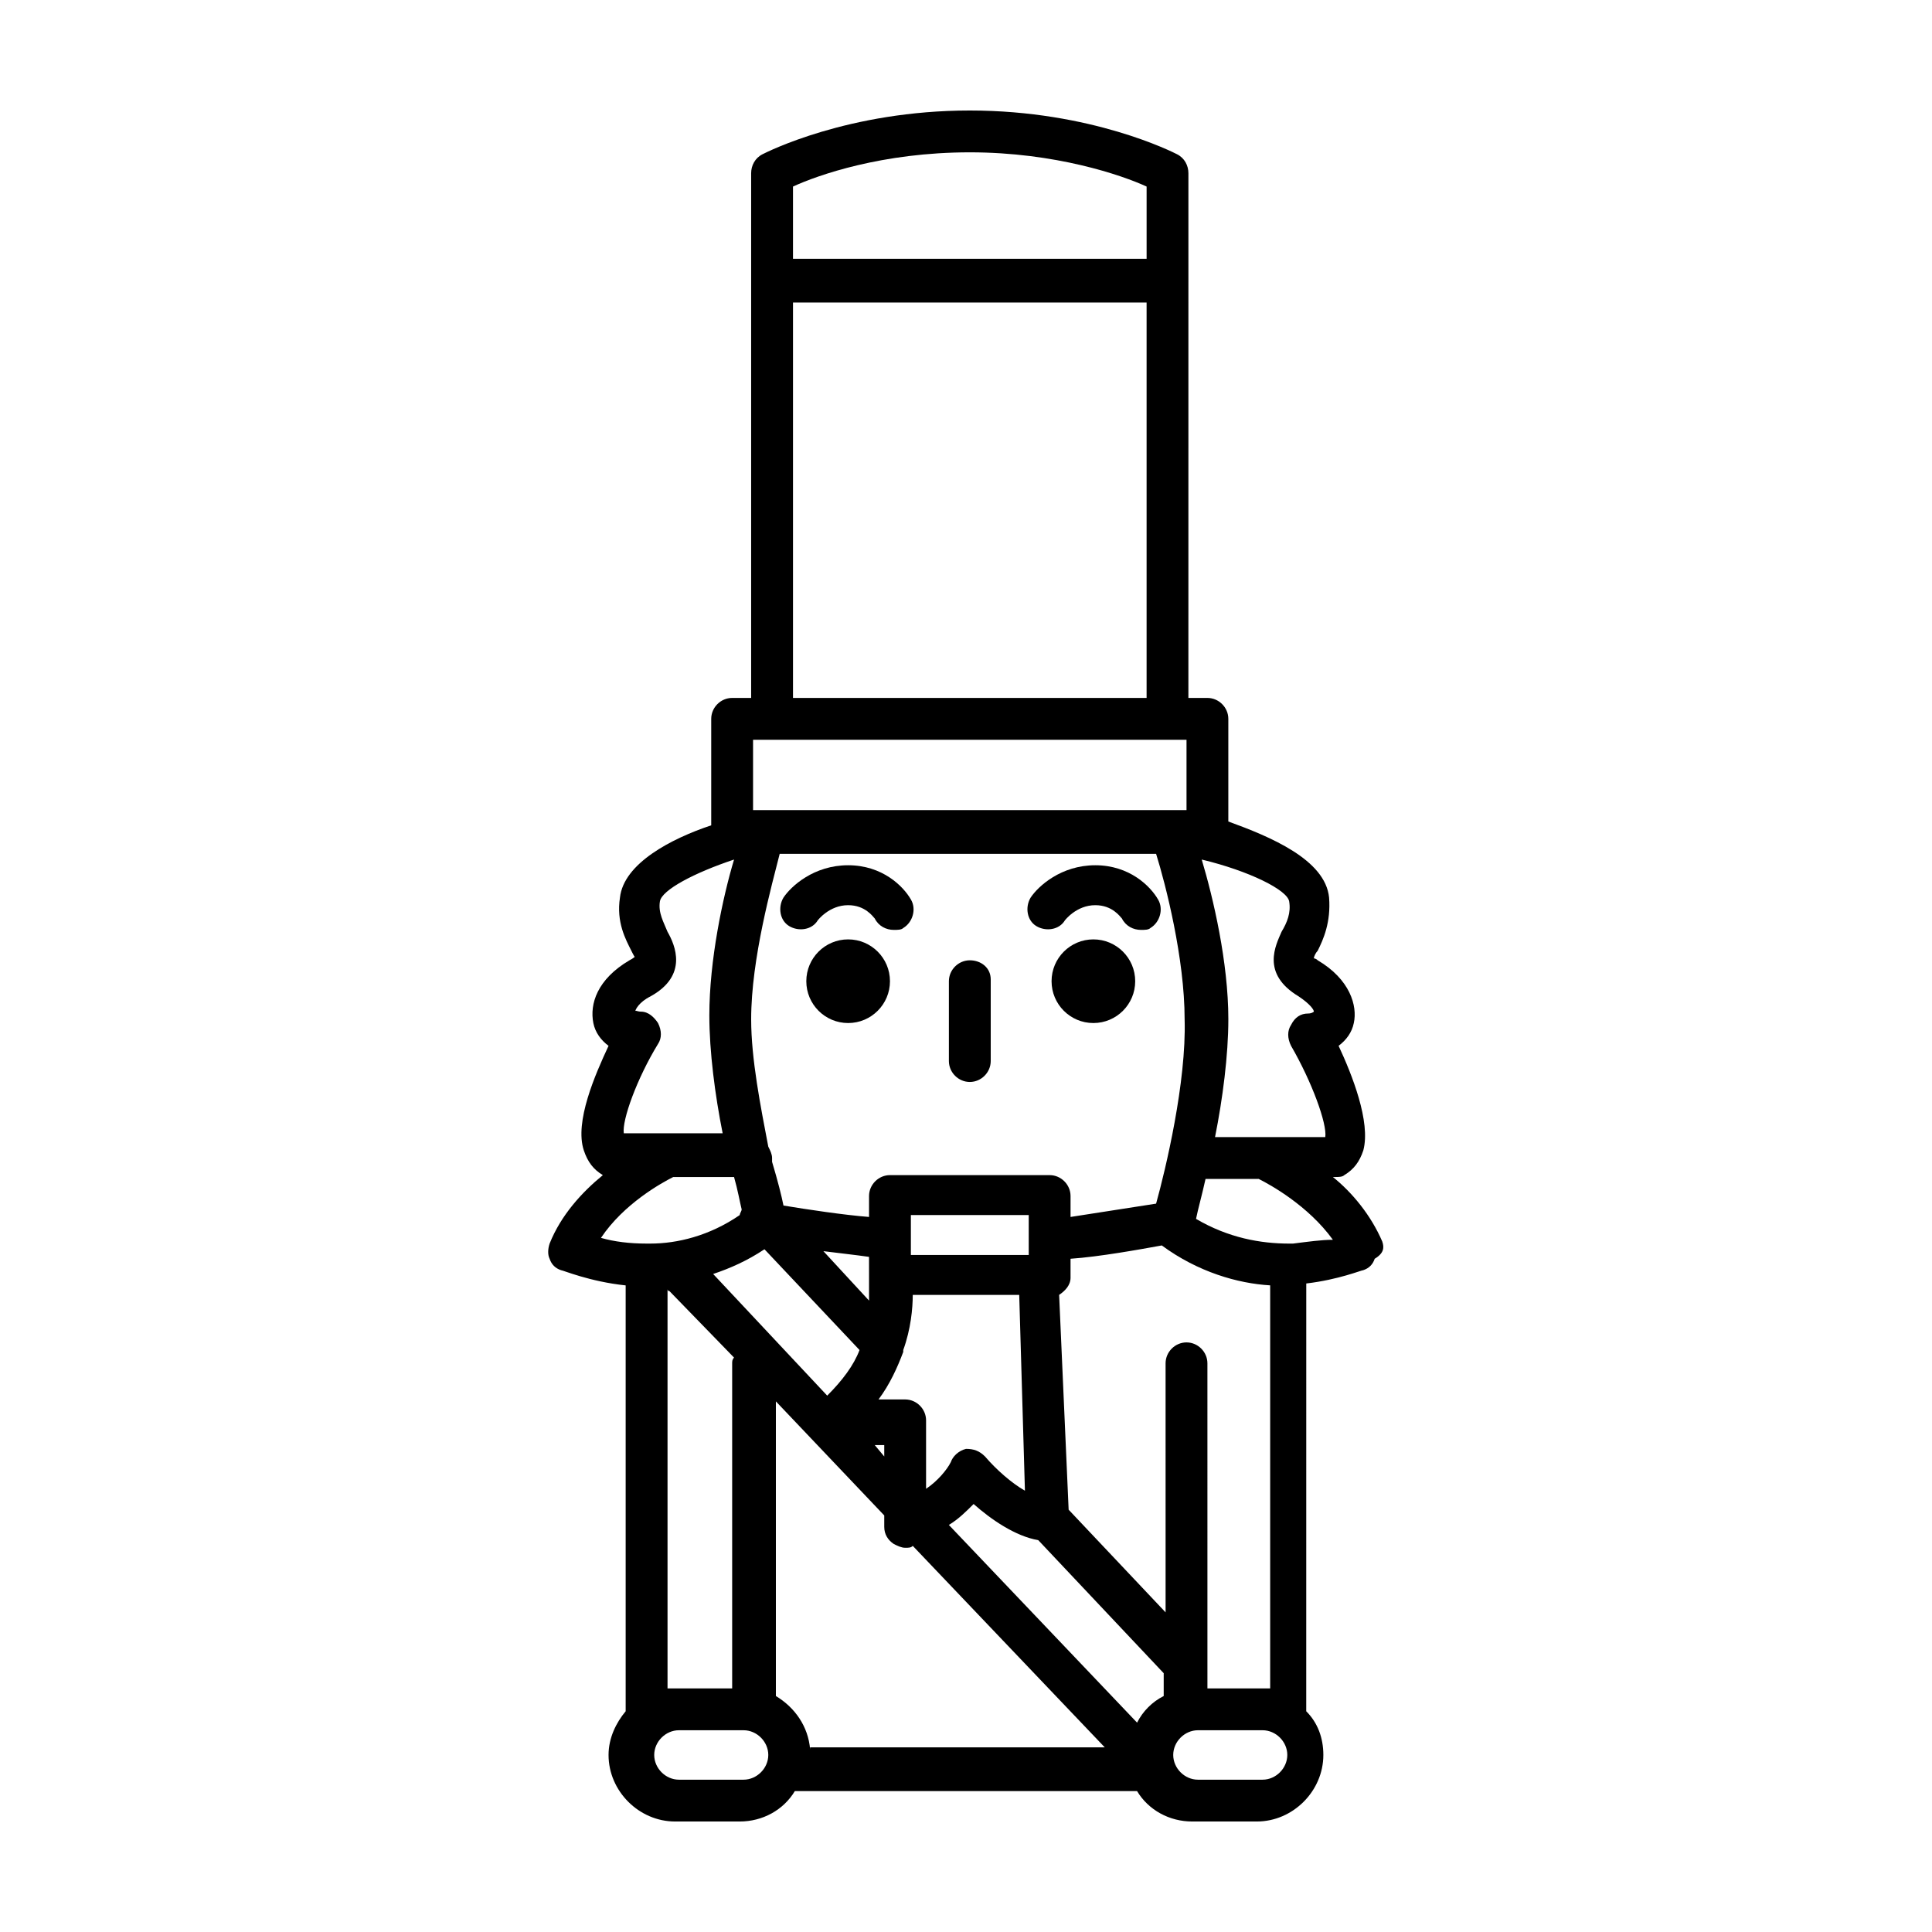 <?xml version="1.0" encoding="UTF-8"?>
<!-- Uploaded to: ICON Repo, www.iconrepo.com, Generator: ICON Repo Mixer Tools -->
<svg fill="#000000" width="800px" height="800px" version="1.1" viewBox="144 144 512 512" xmlns="http://www.w3.org/2000/svg">
 <g>
  <path d="m401.01 398.49c-3.023 0-5.543 2.519-5.543 5.543v21.156c0 3.023 2.519 5.543 5.543 5.543 3.023 0 5.543-2.519 5.543-5.543v-21.664c-0.004-3.019-2.523-5.035-5.543-5.035z"/>
  <path d="m379.85 404.03c0 6.125-4.965 11.086-11.086 11.086-6.121 0-11.082-4.961-11.082-11.086 0-6.121 4.961-11.082 11.082-11.082 6.121 0 11.086 4.961 11.086 11.082"/>
  <path d="m444.84 404.03c0 6.125-4.961 11.086-11.082 11.086s-11.082-4.961-11.082-11.086c0-6.121 4.961-11.082 11.082-11.082s11.082 4.961 11.082 11.082"/>
  <path d="m368.76 373.3c-9.07 0-15.113 5.543-17.129 8.566-1.512 2.519-1.008 6.047 1.512 7.559s6.047 1.008 7.559-1.512c0 0 3.023-4.031 8.062-4.031 4.535 0 6.551 3.023 7.055 3.527 1.008 2.016 3.023 3.023 5.039 3.023 1.008 0 2.016 0 2.519-0.504 2.519-1.512 3.527-5.039 2.016-7.559-2.023-3.527-7.562-9.07-16.633-9.07z"/>
  <path d="m434.26 373.3c-9.07 0-15.113 5.543-17.129 8.566-1.512 2.519-1.008 6.047 1.512 7.559s6.047 1.008 7.559-1.512c0 0 3.023-4.031 8.062-4.031 4.535 0 6.551 3.023 7.055 3.527 1.008 2.016 3.023 3.023 5.039 3.023 1.008 0 2.016 0 2.519-0.504 2.519-1.512 3.527-5.039 2.016-7.559-2.023-3.527-7.566-9.07-16.633-9.07z"/>
  <path d="m510.33 473.05c-3.023-7.055-8.062-13.098-13.098-17.129h0.504c1.008 0 2.016 0 2.519-0.504 2.519-1.512 4.031-3.527 5.039-6.551 2.016-7.559-3.023-20.152-6.551-27.711 2.016-1.512 3.527-3.527 4.031-6.047 1.008-4.535-1.008-11.586-9.574-16.625-0.504-0.504-1.008-0.504-1.008-0.504 0-0.504 0.504-1.512 1.008-2.016 1.512-3.023 3.527-7.559 3.023-14.105-1.008-10.078-15.617-16.121-26.703-20.152v-27.203c0-3.023-2.519-5.543-5.543-5.543h-5.039l0.004-110.33v-28.719c0-2.016-1.008-4.031-3.023-5.039-1.008-0.504-22.672-11.586-54.914-11.586-32.246 0-53.91 11.082-54.918 11.586-2.016 1.008-3.023 3.023-3.023 5.039v139.05h-5.039c-3.023 0-5.543 2.519-5.543 5.543v28.215c-10.578 3.527-23.176 10.078-24.184 19.145-1.008 6.551 1.512 11.082 3.023 14.105 0.504 1.008 1.008 2.016 1.008 1.512 0 0-0.504 0.504-1.512 1.008-8.566 5.039-10.578 11.586-9.574 16.625 0.504 2.519 2.016 4.535 4.031 6.047-3.527 7.559-9.07 20.152-6.551 27.711 1.008 3.023 2.519 5.039 5.039 6.551-5.543 4.535-11.082 10.578-14.105 18.137-0.504 1.512-0.504 3.023 0 4.031 0.504 1.512 1.512 2.519 3.023 3.023 0.504 0 7.559 3.023 17.129 4.031v112.35 0.504c-2.519 3.023-4.535 7.055-4.535 11.586 0 9.574 8.062 17.633 17.633 17.633h17.129c6.047 0 11.586-3.023 14.609-8.062h90.688c3.023 5.039 8.566 8.062 14.609 8.062h17.129c9.574 0 17.633-8.062 17.633-17.633 0-4.535-1.512-8.566-4.535-11.586v-0.504l0.008-112.86c8.566-1.008 14.609-3.527 15.113-3.527 1.512-0.504 2.519-1.512 3.023-3.023 2.519-1.508 2.519-3.019 2.016-4.531zm-24.688-90.184c0.504 3.023-0.504 5.543-2.016 8.062-1.512 3.527-5.543 11.082 4.535 17.129 3.023 2.016 4.031 3.527 4.031 4.031 0 0-0.504 0.504-1.512 0.504-2.016 0-3.527 1.008-4.535 3.023-1.008 1.512-1.008 3.527 0 5.543 5.543 9.574 9.574 20.656 9.07 24.184h-29.219c2.016-10.078 3.527-21.664 3.527-31.234 0-15.113-4.031-32.242-7.055-42.32 12.594 3.019 22.668 8.059 23.172 11.078zm-7.051 208.58h-14.609l-0.004-86.152c0-3.023-2.519-5.543-5.543-5.543s-5.543 2.519-5.543 5.543l0.004 66-25.695-27.207-2.519-56.93c1.512-1.008 3.023-2.519 3.023-4.535v-5.039c7.559-0.504 18.641-2.519 24.184-3.527 9.574 7.055 20.152 10.078 28.719 10.578v106.81h-2.016zm-140.56-86.152v86.152h-14.609-2.519v-105.8s0 0.504 0.504 0.504l17.129 17.633c-0.504 0.504-0.504 1.008-0.504 1.512zm-5.039-23.676c4.535-1.512 9.07-3.527 13.602-6.551l25.191 26.703c-1.512 4.031-4.535 8.062-8.566 12.09zm10.578-141.57h114.87v18.641h-114.87zm106.81 122.93c-6.551 1.008-16.121 2.519-22.672 3.527v-5.543c0-3.023-2.519-5.543-5.543-5.543h-42.316c-3.023 0-5.543 2.519-5.543 5.543v5.543c-6.551-0.504-16.625-2.016-22.672-3.023-0.504-2.519-1.512-6.551-3.023-11.586v-1.008c0-1.008-0.504-2.016-1.008-3.023-2.016-10.578-4.535-23.176-4.535-33.754 0-16.121 5.543-35.77 7.559-43.832h99.754c2.519 8.062 7.559 27.711 7.559 43.832 0.504 16.621-5.039 39.797-7.559 48.867zm-34.762 76.074c-3.527-2.016-7.559-5.543-10.578-9.07-1.512-1.512-3.023-2.016-5.039-2.016-2.016 0.504-3.527 2.016-4.031 3.527-1.008 2.016-3.527 5.039-6.551 7.055v-18.137c0-3.023-2.519-5.543-5.543-5.543h-7.055c3.023-4.031 5.039-8.566 6.551-12.594v-0.504c2.016-5.543 2.519-11.082 2.519-14.609h28.215zm1.008-62.473h-31.234v-10.578h31.234zm-42.32 6.047v0 6.047l-12.094-13.102c4.031 0.504 8.566 1.008 12.09 1.512zm4.031 44.332v3.023l-2.519-3.023zm23.68 15.621c4.535 4.031 11.082 8.566 17.129 9.574l33.25 35.266v6.047c-3.023 1.512-5.543 4.031-7.055 7.055l-49.879-52.395c2.523-1.52 4.539-3.531 6.555-5.547zm-1.008-358.21c22.672 0 40.305 6.047 46.855 9.07v19.145h-93.711v-19.145c6.551-3.023 23.68-9.07 46.855-9.07zm-46.855 39.801h93.707v104.79h-93.707zm-35.77 196.49c1.008-1.512 1.008-3.527 0-5.543-1.008-1.512-2.519-3.023-4.535-3.023-1.008 0-1.512-0.504-1.512 0 0-0.504 1.008-2.519 4.031-4.031 10.078-5.543 6.551-13.602 4.535-17.129-1.008-2.519-2.519-5.039-2.016-8.062 0.504-3.023 9.07-7.559 19.648-11.082-3.023 10.078-6.551 26.703-6.551 41.312 0 9.574 1.512 21.16 3.527 31.234h-26.199c-0.504-3.523 3.527-14.609 9.07-23.676zm4.027 35.266h16.121c1.008 3.527 1.512 6.551 2.016 8.566 0 0.504-0.504 1.008-0.504 1.512-8.062 5.543-16.625 7.559-23.68 7.559h-0.504-0.504c-4.535 0-8.566-0.504-12.09-1.512 6.047-9.07 16.125-14.613 19.145-16.125zm18.645 159.71h-17.129c-3.527 0-6.551-3.023-6.551-6.551s3.023-6.551 6.551-6.551h17.129c3.527 0 6.551 3.023 6.551 6.551-0.004 3.527-3.027 6.551-6.551 6.551zm17.633-8.062c-0.504-6.047-4.031-11.082-9.07-14.105v-78.09l28.719 30.23v3.023c0 2.016 1.008 3.527 2.519 4.535 1.008 0.504 2.016 1.008 3.023 1.008 1.008 0 1.512 0 2.016-0.504l50.883 53.402-78.09-0.004zm119.91 8.062h-17.129c-3.527 0-6.551-3.023-6.551-6.551s3.023-6.551 6.551-6.551h17.129c3.527 0 6.551 3.023 6.551 6.551-0.004 3.527-3.023 6.551-6.551 6.551zm8.059-142.07v0h-1.008c-7.559 0-16.121-1.512-24.688-6.551 0.504-2.519 1.512-6.047 2.519-10.578h14.105c3.023 1.512 13.098 7.055 19.648 16.121-3.019 0-6.547 0.504-10.578 1.008z"/>
 </g>
</svg>